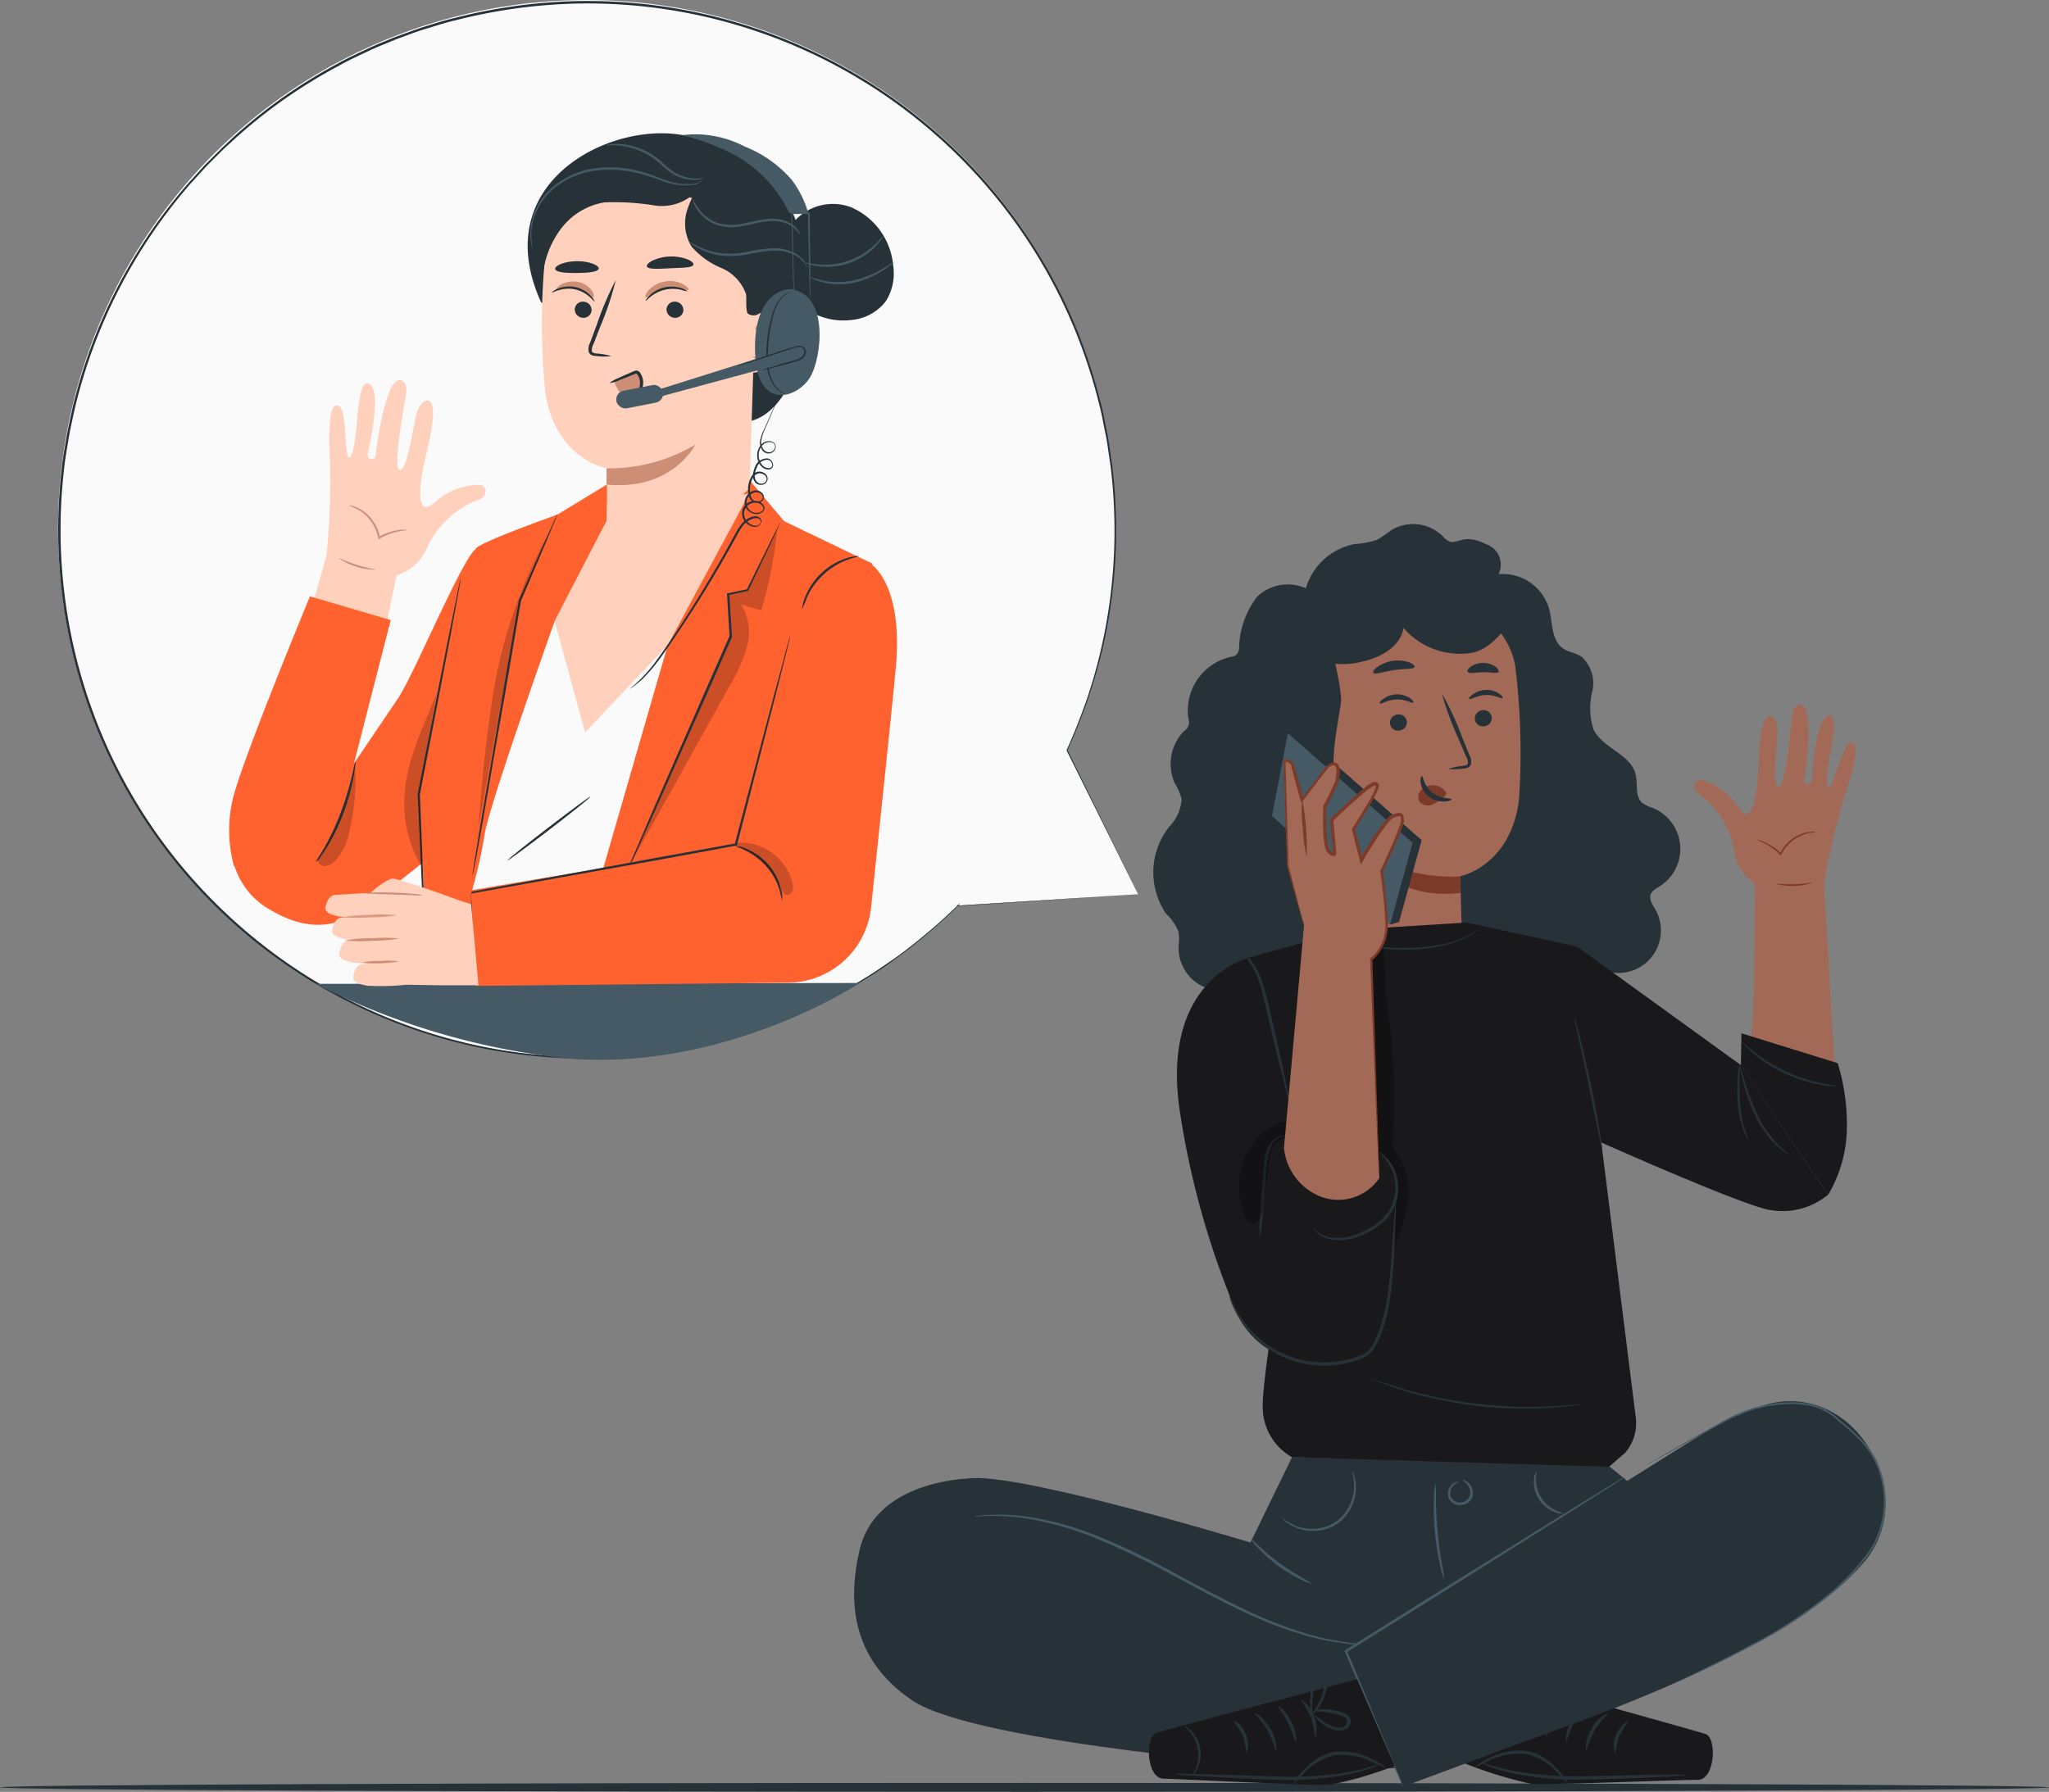 <svg xmlns="http://www.w3.org/2000/svg" width="114.98" height="100.574" viewBox="0 0 114.98 100.574"><rect x="0" y="0" width="114.98" height="100.574" fill="#808080" stroke="none"/><defs><style>.a{fill:#263238;}.b{fill:#a36957;}.c{fill:#7c3b29;}.d{fill:#19191c;}.e{fill:#455a64;}.f{opacity:0.3;}.g{fill:#fafafa;}.h{fill:#ff612f;}.i{opacity:0.2;}.j{fill:#ffd1bd;}.k{fill:#cc8f75;}.l{opacity:0.78;}</style></defs><g transform="translate(-22.49 -68.929)"><g transform="translate(22.49 169.003)"><path class="a" d="M137.47,461.73c0,.144-25.748.25-57.487.25s-57.493-.106-57.493-.25,25.748-.25,57.493-.25S137.47,461.6,137.47,461.73Z" transform="translate(-22.49 -461.48)"></path></g><g transform="translate(70.421 98.343)"><path class="b" d="M402.93,228.605c-.2-.864.818-3.852.161-3.918-.839-.084-.982,3.314-1.02,3.615s-.469.255-.428,0c.061-.393.62-4.234-.227-4.242-.469,0-.489.849-.489.849s-.316,3.786-.716,3.768-.115-2.172-.074-2.973-.344-1.211-.63-.88c-.416.487-.413,2.44-.467,3.207s-.255,2.978-1.05,1.874a3.571,3.571,0,0,0-2.185-1.626c-.375.038-.444.579-.082.79a5,5,0,0,1,.992.946,4.912,4.912,0,0,1,.574.941,4.229,4.229,0,0,1,.416,1.338,2.631,2.631,0,0,0,1.168,1.818l-.046,6.065-.181,2.988,4.724,1.639-.622-10.707a40.142,40.142,0,0,1,1.468-5.863c.528-1.925.28-2.006.046-2.017C403.741,226.2,403.124,229.449,402.93,228.605Z" transform="translate(-348.327 -213.926)"></path><path class="c" d="M412.542,252.046a4.48,4.48,0,0,0-.579.1,2.266,2.266,0,0,0-1.155.788,2.241,2.241,0,0,0-.229.375l-.031.061-.046-.046a3.374,3.374,0,0,0-.895-.655c-.255-.125-.41-.173-.408-.189a1.376,1.376,0,0,1,.433.133,3.021,3.021,0,0,1,.938.64l-.076.015a2.174,2.174,0,0,1,.237-.393,2.236,2.236,0,0,1,.607-.546,2.067,2.067,0,0,1,.609-.255,1.862,1.862,0,0,1,.436-.051.625.625,0,0,1,.158.025Z" transform="translate(-358.545 -234.758)"></path><path class="c" d="M415.439,263.256a3.521,3.521,0,0,1-2.039.066c0-.031.461.041,1.02.023S415.432,263.227,415.439,263.256Z" transform="translate(-361.675 -243.125)"></path><path class="a" d="M309.41,188.614a3.549,3.549,0,0,1,2.906-3.189,4.59,4.59,0,0,0,1.2-.224,6.813,6.813,0,0,0,.828-.556,2.371,2.371,0,0,1,2.932.4c.678.75.851-.372,2.376.393a1.2,1.2,0,0,1,.7,1.683,2.718,2.718,0,0,1,2.845,1.958c.2.765.11,1.734.765,2.2.314.227.729.255,1.053.479a2.019,2.019,0,0,1,.6,1.953,3.927,3.927,0,0,0,.066,2.121c.51,1.063,2.093,1.384,2.368,2.529.13.54-.054,1.211.357,1.588a1.914,1.914,0,0,0,.6.293,2.483,2.483,0,0,1,.408,4.39c-.212.135-.467.255-.535.51s.12.533.255.765a2.386,2.386,0,0,1-3.164,3.327,3.74,3.74,0,0,1-2.062,1.894,2.269,2.269,0,0,1-1.3.127,2.621,2.621,0,0,1-.933-.487c-1.344-1.02-3.24-2.572-3.477-4.237" transform="translate(-284.195 -184.308)"></path><path class="b" d="M309.119,203.175l-.059-1.193,7.123-1.586c2.205-.3,4.663,1.838,4.872,4.051a39.563,39.563,0,0,1,.184,7.322c-.474,3.717-3.294,4.275-3.294,4.275l.1,3.671-8.176.357Z" transform="translate(-283.934 -196.273)"></path><path class="a" d="M348.073,225.7a.474.474,0,0,1-.444.492.456.456,0,0,1-.51-.413.477.477,0,0,1,.444-.492.454.454,0,0,1,.51.413Z" transform="translate(-312.291 -214.839)"></path><path class="a" d="M347.738,221.287c-.059.064-.426-.191-.936-.173s-.877.283-.933.224.028-.14.186-.255a1.31,1.31,0,0,1,.747-.255,1.249,1.249,0,0,1,.744.214C347.707,221.149,347.766,221.259,347.738,221.287Z" transform="translate(-311.347 -211.517)"></path><path class="a" d="M329.39,226.633a.477.477,0,0,1-.441.495.454.454,0,0,1-.51-.413.477.477,0,0,1,.441-.495.456.456,0,0,1,.51.413Z" transform="translate(-298.373 -215.533)"></path><path class="a" d="M328.068,222.27c-.056.064-.426-.191-.936-.176s-.877.286-.933.224.028-.14.189-.255a1.313,1.313,0,0,1,.744-.255,1.257,1.257,0,0,1,.747.217C328.04,222.129,328.1,222.239,328.068,222.27Z" transform="translate(-296.691 -212.248)"></path><path class="a" d="M340.22,225.834a3.294,3.294,0,0,1,.826-.176c.13-.018.255-.048.27-.138a.668.668,0,0,0-.1-.382c-.133-.311-.273-.637-.418-.981a17.3,17.3,0,0,1-.946-2.567,17.544,17.544,0,0,1,1.152,2.486c.138.344.273.673.4.987a.739.739,0,0,1,.084.51.319.319,0,0,1-.209.2.844.844,0,0,1-.219.038A3.451,3.451,0,0,1,340.22,225.834Z" transform="translate(-306.875 -212.085)"></path><path class="c" d="M328.952,258.473a9.787,9.787,0,0,1-5.122-1.173s1.331,2.549,5.147,2.093Z" transform="translate(-294.939 -238.692)"></path><path class="c" d="M336.189,242.137a.918.918,0,0,0-.836-.316.839.839,0,0,0-.569.329.53.53,0,0,0-.023.609.622.622,0,0,0,.676.148,1.94,1.94,0,0,0,.64-.408.581.581,0,0,0,.14-.156.173.173,0,0,0,0-.191" transform="translate(-303.02 -227.152)"></path><path class="a" d="M335.241,239.8c.082,0,.1.548.586.925s1.073.3,1.081.377c0,.036-.127.112-.377.127a1.389,1.389,0,0,1-.9-.283,1.2,1.2,0,0,1-.459-.778C335.144,239.938,335.2,239.8,335.241,239.8Z" transform="translate(-303.385 -225.653)"></path><path class="a" d="M327.065,214.713c-.046.143-.556.092-1.152.184s-1.076.268-1.16.145c-.038-.059.043-.191.235-.331a2.024,2.024,0,0,1,1.762-.255C326.971,214.542,327.086,214.646,327.065,214.713Z" transform="translate(-295.62 -206.697)"></path><path class="a" d="M347.244,215.391c-.087.12-.441,0-.864.018s-.778.1-.864-.018c-.038-.056.015-.176.168-.291a1.249,1.249,0,0,1,1.392,0C347.228,215.216,347.282,215.333,347.244,215.391Z" transform="translate(-311.087 -207.093)"></path><path class="a" d="M320.447,197.6c-.51,1.333-1.693,3.35-3.1,3.589a4.186,4.186,0,0,1-3.824-1.4c-.163,1.063-1.305,1.677-2.356,1.9a4.25,4.25,0,0,1-2.254-.043,2.238,2.238,0,0,1-1.5-1.578c-.15-.744.826-2.641,1.568-2.8" transform="translate(-282.697 -193.958)"></path><path class="a" d="M287.127,217.477a2.914,2.914,0,0,1-1.943,2.733,2.065,2.065,0,0,1-3.929,1.086,2.49,2.49,0,0,0-.347-.676c-.393-.431-1.091-.291-1.657-.431a2.393,2.393,0,0,1-1.5-2.5,2.65,2.65,0,0,0-.015-.619,2.762,2.762,0,0,0-.711-1.04,4.13,4.13,0,0,1,.181-4.869,2.411,2.411,0,0,0,.7-1.55,3.125,3.125,0,0,0-.382-.892,2.646,2.646,0,0,1,.51-2.924.576.576,0,0,0,.255-.693,3.087,3.087,0,0,1,2.366-3.475.729.729,0,0,0,.268-.082c.229-.14.214-.467.224-.734a4.923,4.923,0,0,1,.984-2.549,2.483,2.483,0,0,1,3.465,0s1.382,4.979,1.252,5.935-.653,3.35-.3,4.4.956,3.2.594,4.186S287.127,217.477,287.127,217.477Z" transform="translate(-259.531 -194.168)"></path><path class="d" d="M346.626,438.4s10.794,2.988,11.217,3.141c.65.227.54,2.611-.472,2.572-.477-.018-8.29.291-9.277.229a23.783,23.783,0,0,1-3.964-1.234Z" transform="translate(-310.064 -373.624)"></path><path class="a" d="M371.5,448.25a9.335,9.335,0,0,1,.477-1.157c.349-.594.8-.951.765-.994a1.825,1.825,0,0,0-.92.9A1.989,1.989,0,0,0,371.5,448.25Z" transform="translate(-330.441 -379.356)"></path><path class="a" d="M367.105,446.522c.054,0,.163-.51.451-1.063s.627-.959.586-1a1.944,1.944,0,0,0-.747.915A2.24,2.24,0,0,0,367.105,446.522Z" transform="translate(-327.173 -378.138)"></path><path class="a" d="M362.786,445.115a7.515,7.515,0,0,1,.255-1.14c.242-.6.627-.969.589-1.02s-.51.293-.765.943A1.669,1.669,0,0,0,362.786,445.115Z" transform="translate(-323.909 -377.014)"></path><path class="a" d="M361.255,438.674a1.93,1.93,0,0,0,.115-.8,3.772,3.772,0,0,0-.11-.88,3.336,3.336,0,0,0-.161-.51.589.589,0,0,0-.173-.255.286.286,0,0,0-.37.018.49.49,0,0,0-.145.306,2.187,2.187,0,0,0-.013.286,2.351,2.351,0,0,0,.066.528,3.256,3.256,0,0,0,.331.826,2.165,2.165,0,0,0,.487.648c.023-.015-.158-.268-.372-.709a3.479,3.479,0,0,1-.283-.8,2.391,2.391,0,0,1-.054-.495c0-.166,0-.372.1-.451a.1.1,0,0,1,.143-.013.439.439,0,0,1,.12.189,4.229,4.229,0,0,1,.163.477,4.463,4.463,0,0,1,.143.841C361.273,438.358,361.225,438.674,361.255,438.674Z" transform="translate(-322.185 -371.96)"></path><path class="a" d="M357.376,445.2a1.53,1.53,0,0,0-.7-.112,3.135,3.135,0,0,0-.765.094,1.669,1.669,0,0,0-.441.163.454.454,0,0,0-.255.492.546.546,0,0,0,.39.388,1,1,0,0,0,.484,0,1.9,1.9,0,0,0,.7-.344,1.865,1.865,0,0,0,.51-.495,5.068,5.068,0,0,0-.574.39,1.906,1.906,0,0,1-.663.285.848.848,0,0,1-.4,0,.367.367,0,0,1-.255-.255.28.28,0,0,1,.161-.3,1.655,1.655,0,0,1,.393-.153,3.734,3.734,0,0,1,.727-.127C357.108,445.188,357.37,445.231,357.376,445.2Z" transform="translate(-318.32 -378.604)"></path><path class="a" d="M377.826,449.667a5.618,5.618,0,0,1,.212-.974,8.184,8.184,0,0,1,.528-.846c-.036-.043-.469.214-.7.778A1.262,1.262,0,0,0,377.826,449.667Z" transform="translate(-335.108 -380.658)"></path><path class="a" d="M348.52,456.986a2.039,2.039,0,0,0,.418.2,9.179,9.179,0,0,0,1.2.372,17.221,17.221,0,0,0,4.112.382c1.616-.018,3.074-.092,4.132-.135l1.249-.066a2.34,2.34,0,0,0,.459-.048,2.211,2.211,0,0,0-.461-.023h-1.252l-4.127.087a19.289,19.289,0,0,1-4.079-.336C349.134,457.208,348.533,456.943,348.52,456.986Z" transform="translate(-313.335 -387.468)"></path><path class="a" d="M347.27,455.269c.015.023.311-.148.808-.367a3.758,3.758,0,0,1,2.039-.339,3.236,3.236,0,0,1,1.767,1.05,6.114,6.114,0,0,0,.622.635,3.416,3.416,0,0,0-.528-.721,4.3,4.3,0,0,0-.716-.67,2.565,2.565,0,0,0-1.117-.472,3.569,3.569,0,0,0-2.124.4,2.863,2.863,0,0,0-.752.482Z" transform="translate(-312.403 -385.514)"></path><path class="a" d="M235.072,389.77l-2.33,4.788s-12.459-3.788-15.6-3.615-5.711,1.435-6.322,3.985-.693,6.067,2.97,8.51,21.863,3.791,21.863,3.791h7.2L254.63,391.7l-1.9-1.53Z" transform="translate(-210.502 -337.391)"></path><path class="e" d="M258.577,409.707a1.046,1.046,0,0,1-.237,0,3.54,3.54,0,0,1-.676-.054,14.185,14.185,0,0,1-2.442-.51,23.507,23.507,0,0,1-3.442-1.349c-1.259-.594-2.6-1.326-4.015-2.083a41.249,41.249,0,0,0-4.079-1.95,18.117,18.117,0,0,0-3.518-1.053,12.19,12.19,0,0,0-2.465-.214c-.293,0-.51.023-.676.026a1.3,1.3,0,0,1-.237,0,1.272,1.272,0,0,1,.235-.033c.156-.013.38-.054.676-.056a11.587,11.587,0,0,1,2.488.166,17.624,17.624,0,0,1,3.551,1.02,39.565,39.565,0,0,1,4.079,1.948c1.412.765,2.751,1.491,4,2.09a24.551,24.551,0,0,0,3.414,1.372,15.1,15.1,0,0,0,2.417.548c.291.051.51.061.67.084a1.553,1.553,0,0,1,.255.048Z" transform="translate(-230.088 -346.817)"></path><path class="a" d="M327.521,396.767c2.315-.91,15.041-4.958,19.546-10.164a4.976,4.976,0,0,0,1.231-4.321c-.627-3.472-3.824-5.787-7.138-4.477-.472.189-1.553.609-2.006.852-1.234.663-21.254,13.361-21.254,13.361s3.487,6.8,3.4,7.062Z" transform="translate(-290.521 -328.199)"></path><path class="e" d="M334.163,394.059a.271.271,0,0,1-.054.043l-.168.115-.653.426-2.419,1.53-8,5.032-4.349,2.71.028-.089c.928,2.228,1.716,4.13,2.294,5.486.27.665.487,1.2.64,1.576.069.173.122.314.166.421a.7.7,0,0,1,.048.148.843.843,0,0,1-.071-.138c-.046-.1-.107-.242-.186-.413l-.678-1.558c-.576-1.354-1.384-3.245-2.333-5.466l-.023-.056.051-.033,4.334-2.72,8.025-4.989,2.445-1.5.668-.4.176-.1A.261.261,0,0,1,334.163,394.059Z" transform="translate(-290.893 -340.586)"></path><path class="e" d="M301.231,410.238a2.073,2.073,0,0,1-.591-.222,8.266,8.266,0,0,1-1.308-.783,8.353,8.353,0,0,1-1.142-1.02,2.081,2.081,0,0,1-.39-.5c.036-.033.673.688,1.624,1.379S301.252,410.195,301.231,410.238Z" transform="translate(-275.545 -350.762)"></path><path class="e" d="M338.183,395.48a4.549,4.549,0,0,1,.031.8c0,.492.028,1.168.094,1.912s.171,1.415.255,1.9a4.649,4.649,0,0,1,.112.79,3.451,3.451,0,0,1-.222-.765,14.847,14.847,0,0,1-.347-3.824A3.6,3.6,0,0,1,338.183,395.48Z" transform="translate(-305.567 -341.645)"></path><path class="e" d="M341.964,394.82a.292.292,0,0,1,.158.02.716.716,0,0,1,.329.278.765.765,0,0,1,.1.642.693.693,0,0,1-.655.454.67.67,0,0,1-.681-.4.711.711,0,0,1,.087-.642.635.635,0,0,1,.349-.255.234.234,0,0,1,.158,0,.765.765,0,0,0-.413.319.614.614,0,0,0-.048.53.543.543,0,0,0,.54.3.558.558,0,0,0,.51-.347.66.66,0,0,0-.054-.535A.933.933,0,0,0,341.964,394.82Z" transform="translate(-307.859 -341.151)"></path><path class="e" d="M308.671,392.85a.693.693,0,0,1,.11.237,2.1,2.1,0,0,1,.1.7,2.5,2.5,0,0,1-.232,1.02,2.31,2.31,0,0,1-2.068,1.392,2.5,2.5,0,0,1-1.045-.173,2.222,2.222,0,0,1-.612-.362.74.74,0,0,1-.178-.191,3.949,3.949,0,0,0,.829.472,2.549,2.549,0,0,0,1,.135,2.238,2.238,0,0,0,1.945-1.31,2.519,2.519,0,0,0,.255-.974,3.733,3.733,0,0,0-.107-.948Z" transform="translate(-280.723 -339.686)"></path><path class="e" d="M361.821,395.273a.818.818,0,0,1-.472-.066,1.785,1.785,0,0,1-1.2-1.828.826.826,0,0,1,.13-.459c.026,0-.023.181-.018.461a1.879,1.879,0,0,0,1.124,1.723C361.64,395.235,361.823,395.248,361.821,395.273Z" transform="translate(-321.998 -339.738)"></path><path class="e" d="M386.57,393.425a.684.684,0,0,1,.076-.041l.227-.112.882-.426c.765-.372,1.874-.908,3.21-1.629a24.58,24.58,0,0,0,4.431-2.95,13.07,13.07,0,0,0,2.119-2.307,5.116,5.116,0,0,0,.765-3.2,5.046,5.046,0,0,0-.421-1.639,4.444,4.444,0,0,0-.41-.719,5.955,5.955,0,0,0-.525-.632,13.8,13.8,0,0,0-1.191-1.073,3.57,3.57,0,0,0-1.3-.765,4.811,4.811,0,0,0-1.44-.161,7.432,7.432,0,0,0-1.369.15,8.413,8.413,0,0,0-2.307.872l-3.148,1.746-.859.472-.224.12-.076.038a.446.446,0,0,1,.071-.046l.219-.13.849-.49c.739-.421,1.8-1.035,3.136-1.785a8.428,8.428,0,0,1,2.322-.892,7.591,7.591,0,0,1,1.384-.158,4.946,4.946,0,0,1,1.468.161,3.648,3.648,0,0,1,1.336.79A14.314,14.314,0,0,1,397,379.7a6.534,6.534,0,0,1,.535.64,4.589,4.589,0,0,1,.421.739,5.272,5.272,0,0,1-.357,4.938,13.112,13.112,0,0,1-2.139,2.322A24.22,24.22,0,0,1,391,391.281c-1.343.714-2.458,1.241-3.227,1.6l-.89.408-.234.1Z" transform="translate(-340.522 -328.371)"></path><path class="d" d="M287.067,438.66s-10.83,2.855-11.266,3c-.653.222-.574,2.605.439,2.58.479,0,8.288.4,9.274.344a20.6,20.6,0,0,0,3.658-1.066Z" transform="translate(-258.842 -373.817)"></path><path class="a" d="M299.835,448.256a9.349,9.349,0,0,0-.461-1.165c-.342-.6-.785-.961-.75-1s.551.255.908.915A1.98,1.98,0,0,1,299.835,448.256Z" transform="translate(-276.157 -379.35)"></path><path class="a" d="M304.853,446.586c-.054,0-.156-.51-.436-1.071s-.614-.966-.576-1a1.984,1.984,0,0,1,.739.923A2.076,2.076,0,0,1,304.853,446.586Z" transform="translate(-280.044 -378.176)"></path><path class="a" d="M309.615,445.262a6.631,6.631,0,0,0-.237-1.142,10.631,10.631,0,0,0-.576-1.02,1.548,1.548,0,0,1,.744.953A1.77,1.77,0,0,1,309.615,445.262Z" transform="translate(-283.74 -377.123)"></path><path class="a" d="M310.964,438.829a1.914,1.914,0,0,1-.1-.806,3.7,3.7,0,0,1,.12-.88,3.786,3.786,0,0,1,.166-.5.589.589,0,0,1,.176-.255.288.288,0,0,1,.372.023.464.464,0,0,1,.138.306,2.187,2.187,0,0,1,.013.286,2.462,2.462,0,0,1-.074.528,3.26,3.26,0,0,1-.342.821,2.2,2.2,0,0,1-.495.645c-.023-.018.161-.268.38-.706a3.443,3.443,0,0,0,.293-.8,2.363,2.363,0,0,0,.059-.492c0-.166,0-.375-.094-.454a.1.1,0,0,0-.143-.015.492.492,0,0,0-.12.189,3.785,3.785,0,0,0-.168.474,4.135,4.135,0,0,0-.153.841C310.949,438.518,311,438.824,310.964,438.829Z" transform="translate(-285.27 -372.085)"></path><path class="a" d="M311.35,445.367a1.494,1.494,0,0,1,.7-.1,3.037,3.037,0,0,1,.765.1,1.68,1.68,0,0,1,.441.166.461.461,0,0,1,.237.51.533.533,0,0,1-.393.38.969.969,0,0,1-.484,0,1.869,1.869,0,0,1-.7-.352,1.942,1.942,0,0,1-.495-.51,4.547,4.547,0,0,1,.568.4,1.974,1.974,0,0,0,.66.3.848.848,0,0,0,.4,0,.36.36,0,0,0,.255-.255.278.278,0,0,0-.156-.3,1.812,1.812,0,0,0-.39-.158,3.639,3.639,0,0,0-.727-.135C311.62,445.354,311.355,445.395,311.35,445.367Z" transform="translate(-285.641 -378.732)"></path><path class="a" d="M294.782,449.644a6.676,6.676,0,0,0-.2-.976,8.683,8.683,0,0,0-.51-.851c.041-.043.467.219.686.785A1.316,1.316,0,0,1,294.782,449.644Z" transform="translate(-272.764 -380.636)"></path><path class="a" d="M292.519,457.282a2.149,2.149,0,0,1-.421.191,8.784,8.784,0,0,1-1.206.357,17.2,17.2,0,0,1-4.125.342c-1.619-.038-3.074-.13-4.13-.186l-1.252-.082a2.271,2.271,0,0,1-.456-.054,2.189,2.189,0,0,1,.461-.015l1.252.023,4.127.133a19.285,19.285,0,0,0,4.1-.273C291.91,457.506,292.507,457.248,292.519,457.282Z" transform="translate(-262.976 -387.689)"></path><path class="a" d="M312.259,455.5c-.015.025-.308-.15-.806-.375a3.716,3.716,0,0,0-2.039-.365,3.293,3.293,0,0,0-1.785,1.02,6.22,6.22,0,0,1-.63.627,3.5,3.5,0,0,1,.538-.716,4.37,4.37,0,0,1,.724-.66,2.586,2.586,0,0,1,1.122-.459A3.569,3.569,0,0,1,311.5,455,2.9,2.9,0,0,1,312.259,455.5Z" transform="translate(-282.399 -385.655)"></path><path class="a" d="M283.786,451.764c-.018-.013.076-.155.163-.405a1.976,1.976,0,0,0-.334-1.94c-.166-.206-.3-.308-.288-.326s.171.059.367.255a1.841,1.841,0,0,1,.352,2.039C283.927,451.652,283.8,451.775,283.786,451.764Z" transform="translate(-264.761 -381.588)"></path><path class="d" d="M302.988,272.463l-5.568,1.56,1.81,17.323s-1.04,6.185-1.04,7.809a3.233,3.233,0,0,0,1.642,2.906l17.789.535.908-.785a2.565,2.565,0,0,0,.594-1.986l-3.314-26.431-6.192-1.344Z" transform="translate(-275.262 -249.682)"></path><path class="a" d="M298.076,309.453a.765.765,0,0,1-.033-.133l-.074-.38c-.064-.342-.15-.816-.255-1.4-.209-1.193-.492-2.82-.808-4.617s-.576-3.431-.778-4.625c-.092-.584-.168-1.061-.224-1.4-.023-.158-.041-.286-.056-.382a.535.535,0,0,1,0-.135,1.269,1.269,0,0,1,.033.133c.018.1.043.222.074.377.061.342.15.818.255,1.4.209,1.191.495,2.82.808,4.619l.78,4.622c.092.584.168,1.061.222,1.4.023.158.043.283.056.382A.486.486,0,0,1,298.076,309.453Z" transform="translate(-274.087 -267.809)"></path><path class="a" d="M325.062,273.29a2.126,2.126,0,0,1-.255.2c-.087.061-.2.125-.324.2a2.924,2.924,0,0,1-.456.227,6.182,6.182,0,0,1-1.275.4,9.452,9.452,0,0,1-1.606.171,15.585,15.585,0,0,1-1.616-.048,9.381,9.381,0,0,1-1.31-.173,3.776,3.776,0,0,1-.846-.28c-.094-.048-.166-.087-.214-.117l-.069-.048a3.034,3.034,0,0,1,.3.127,4.553,4.553,0,0,0,.846.255,9.887,9.887,0,0,0,1.3.148c.492.033,1.038.056,1.606.043a10.126,10.126,0,0,0,1.6-.158,6.428,6.428,0,0,0,1.254-.367A7.138,7.138,0,0,0,325.062,273.29Z" transform="translate(-289.917 -250.606)"></path><path class="a" d="M336.133,373.885a.4.4,0,0,1-.12.025l-.349.051c-.153.02-.339.046-.556.064s-.467.048-.739.061c-.548.041-1.2.056-1.93.046a23.4,23.4,0,0,1-2.358-.161c-.829-.1-1.621-.255-2.33-.4a15.468,15.468,0,0,1-1.866-.51c-.255-.076-.51-.163-.7-.235s-.382-.135-.51-.194l-.329-.13a.443.443,0,0,1-.112-.054.645.645,0,0,1,.12.033l.334.115c.145.051.321.112.53.176s.441.145.706.219c.523.158,1.155.321,1.864.477s1.491.288,2.322.388,1.624.148,2.348.171,1.377,0,1.922-.023c.275,0,.51-.033.739-.048s.4-.031.556-.046l.352-.031Z" transform="translate(-295.237 -324.486)"></path><path class="a" d="M374.887,301.36a1.154,1.154,0,0,1-.087-.242c-.046-.156-.112-.385-.189-.668-.156-.563-.352-1.351-.548-2.223s-.347-1.67-.449-2.246c-.048-.291-.087-.523-.11-.686a.132.132,0,1,1,.041,0c.036.181.084.408.143.678.117.574.283,1.366.477,2.238s.38,1.66.51,2.228c.061.27.115.5.158.676A1.436,1.436,0,0,1,374.887,301.36Z" transform="translate(-331.931 -266.811)"></path><g class="f" transform="translate(28.41 23.567)"><path d="M323.2,276.75a20.272,20.272,0,0,1,.125,2.6,36.917,36.917,0,0,1,.446,8.395,1.145,1.145,0,0,0,.028.456,1.43,1.43,0,0,0,.227.352,3.676,3.676,0,0,1,.594,2.667,10.78,10.78,0,0,1-.806,2.679c-.018-.747.02-1.866.079-2.611,0-.15.089-.054.092-.2a3.032,3.032,0,0,0-.765-2.368,1.97,1.97,0,0,1-.357-.4,1.34,1.34,0,0,1-.12-.479q-.581-4.7-.793-9.433a.75.75,0,0,1,.1-.51,1.38,1.38,0,0,1,.347-.24c.255-.158.393-.438.653-.563" transform="translate(-321.944 -276.75)"></path></g><path class="d" d="M285.6,279.79s-5.083,1.2-3.852,8.816a47.107,47.107,0,0,0,3.034,10.819,4.7,4.7,0,0,0,4.844,3.034,7.02,7.02,0,0,0,2.455-.347c.938-.566,1.346-2.473,1.53-4.528.12-1.4.071-2.86.255-4.056.3-1.953-.591-2.873-1.739-3.1l-4.51-.895-.255,2.376Z" transform="translate(-263.442 -255.448)"></path><path class="a" d="M311.46,326.827c.013,0,.087.092.255.222a1.785,1.785,0,0,0,.839.334,2.787,2.787,0,0,0,1.331-.189,4.3,4.3,0,0,0,1.438-.829,2.534,2.534,0,0,0,.744-1.438,2.46,2.46,0,0,0-.158-1.326,3.5,3.5,0,0,0-.716-1.032.884.884,0,0,1,.28.206,2.417,2.417,0,0,1,.551.765,2.519,2.519,0,0,1,.206,1.4,2.649,2.649,0,0,1-.785,1.542,4.26,4.26,0,0,1-1.5.854,2.8,2.8,0,0,1-1.4.158,1.708,1.708,0,0,1-.864-.405A.686.686,0,0,1,311.46,326.827Z" transform="translate(-285.722 -287.322)"></path><path class="a" d="M293.14,338.775c.018,0,.1.24.306.653a5.813,5.813,0,0,0,1.157,1.555,5.492,5.492,0,0,0,2.488,1.377,5.583,5.583,0,0,0,3.442-.242c.576-.232.785-.872,1-1.407a9.077,9.077,0,0,0,.428-1.647,28.876,28.876,0,0,0,.288-2.886c.059-.808.107-1.471.143-1.96.02-.214.036-.39.048-.533a.8.8,0,0,1,.028-.184.583.583,0,0,1,0,.186c0,.143,0,.319,0,.535-.023.489-.051,1.152-.089,1.963a25.857,25.857,0,0,1-.255,2.911,9.1,9.1,0,0,1-.426,1.683,6.175,6.175,0,0,1-.38.844,1.509,1.509,0,0,1-.714.665,5.662,5.662,0,0,1-3.569.237,5.593,5.593,0,0,1-3.668-3.059,4.178,4.178,0,0,1-.2-.51.783.783,0,0,1-.036-.181Z" transform="translate(-272.073 -295.466)"></path><path class="a" d="M299.721,324.624a4.431,4.431,0,0,1,0-.915c.031-.563.084-1.341.153-2.2.038-.431.066-.836.112-1.211a1.879,1.879,0,0,1,.347-.956,1.02,1.02,0,0,1,.576-.377.372.372,0,0,1,.255,0c0,.018-.092,0-.235.061a1.02,1.02,0,0,0-.495.385,4.84,4.84,0,0,0-.38,2.106c-.087.851-.143,1.634-.2,2.195A4.967,4.967,0,0,1,299.721,324.624Z" transform="translate(-276.958 -284.619)"></path><path class="a" d="M299.309,287.352c-.046-.24-.117-.589-.209-1.02-.184-.859-.449-2.039-.752-3.35a18.848,18.848,0,0,0-.484-1.833,4.208,4.208,0,0,0-.744-1.369l-.1.079a4.3,4.3,0,0,1,.688,1.344c.181.543.308,1.168.464,1.82.3,1.305.589,2.486.806,3.337.107.426.2.765.255,1.007a1.5,1.5,0,0,0,.122.362A1.715,1.715,0,0,0,299.309,287.352Z" transform="translate(-274.964 -255.441)"></path><g class="f" transform="translate(21.592 33.506)"><path d="M298,315.783a1.976,1.976,0,0,0-1.142.388,3.8,3.8,0,0,0-1.514,2.141,4.454,4.454,0,0,0,.117,2.636c.094.255.273.561.551.548.329-.013.459-.421.51-.744l.377-2.695a2.531,2.531,0,0,1,.237-.887.852.852,0,0,1,.742-.469l.084-.961" transform="translate(-295.199 -315.74)"></path></g><path class="d" d="M410.582,305.5a7.528,7.528,0,0,0,1.05-3.528,11.784,11.784,0,0,0-.51-3.865l-5.4-1.675-.033,1.8Z" transform="translate(-355.93 -267.846)"></path><path class="d" d="M378.8,283.984l-9.213-6.664v.461l.994,10.373s7.617,3.411,9.634,3.913a4.018,4.018,0,0,0,3.467-.811Z" transform="translate(-329.033 -253.608)"></path><path class="a" d="M408.147,308.4a.8.8,0,0,1-.209-.112,3.655,3.655,0,0,1-.51-.4,5.685,5.685,0,0,1-1.229-1.718,11.11,11.11,0,0,1-.7-1.991c-.069-.255-.117-.474-.15-.622a.909.909,0,0,1-.036-.232,5.765,5.765,0,0,1,.278.829,14.039,14.039,0,0,0,.732,1.96,6.237,6.237,0,0,0,1.175,1.708C407.875,308.2,408.16,308.38,408.147,308.4Z" transform="translate(-355.647 -272.987)"></path><path class="a" d="M411.284,300.805a.766.766,0,0,1-.24,0,5.977,5.977,0,0,1-.645-.069,7.921,7.921,0,0,1-3.85-1.785,5.373,5.373,0,0,1-.472-.449c-.1-.112-.158-.178-.15-.184s.255.222.681.561a9.227,9.227,0,0,0,1.8,1.109,9.117,9.117,0,0,0,2.006.658C410.948,300.754,411.284,300.788,411.284,300.805Z" transform="translate(-356.107 -269.254)"></path><path class="a" d="M405.524,307.422a1.882,1.882,0,0,1-.288-.571,5.609,5.609,0,0,1-.306-1.512,11.1,11.1,0,0,1,.013-1.53,2.736,2.736,0,0,1,.079-.63,3.266,3.266,0,0,1,.015.635c0,.393-.015.933.026,1.53a6.789,6.789,0,0,0,.255,1.491A4.685,4.685,0,0,1,405.524,307.422Z" transform="translate(-355.349 -272.876)"></path><path class="a" d="M369.05,293a1.414,1.414,0,0,1,.094.28c.054.184.125.451.212.783.168.663.385,1.583.6,2.6s.385,1.953.495,2.628c.056.337.1.609.12.8a1.164,1.164,0,0,1,.025.3,1.4,1.4,0,0,1-.076-.288l-.161-.793c-.143-.7-.329-1.609-.533-2.616s-.41-1.912-.561-2.608c-.066-.314-.125-.579-.171-.793a1.256,1.256,0,0,1-.043-.293Z" transform="translate(-328.631 -265.291)"></path><path class="b" d="M305.11,285.172l1.127-12.492,3.742,1.476.482,12.706a2.788,2.788,0,0,1-3.22,1.068A3.281,3.281,0,0,1,305.11,285.172Z" transform="translate(-280.991 -250.151)"></path><path class="a" d="M305.345,229.78l7,6.152-1.267,4.594-.507.15-6.116-6.259.388-4.487Z" transform="translate(-280.5 -218.188)"></path><path class="e" d="M303.355,230.37l7,6.152-1.267,4.594-6.623-6.108Z" transform="translate(-279.017 -218.627)"></path><path class="b" d="M310.13,247.468a2.712,2.712,0,0,0,.7-1.718c-.015-.941-.275-3.207-.275-3.207a20.284,20.284,0,0,0,1.185-2.9c-.031-.349-.087-.334-.51-.2s-1.785,2.468-1.785,2.468L309,240.187s1.127-1.815,1.216-2.07.237-.461-.043-.484a16.562,16.562,0,0,0-2.4,2.027l.171,1.894s-.043.15-.347-.115-.227-2.526-.227-2.526a9.8,9.8,0,0,0,.7-1.53c-.018-.191.13-.4,0-.734s-.558.051-.558.051l-1.425,1.833-.51-1.82s.02-.39-.484-.393l.2,5.907,1.275,4.545Z" transform="translate(-280.984 -223.06)"></path><path class="c" d="M310.379,259.579a1.789,1.789,0,0,0-.02-.222c-.02-.145-.02-.375-.036-.653-.025-.579-.061-1.415-.11-2.478-.084-2.154-.206-5.224-.354-8.938v-.028l.031-.028a2.424,2.424,0,0,0,.678-.956,2.77,2.77,0,0,0,.14-1.229c-.043-.864-.15-1.764-.273-2.684v-.048c.229-.484.459-.987.681-1.5.11-.255.222-.51.321-.78.051-.133.1-.268.138-.4l.025-.1v-.082a.509.509,0,0,0-.036-.178c.015-.041-.178,0-.3.043a.4.4,0,0,0-.166.084,1.323,1.323,0,0,0-.148.145,6.982,6.982,0,0,0-.535.7c-.336.489-.653,1-.961,1.53l-.112.189-.054-.212c-.14-.546-.291-1.134-.441-1.728v-.036l.02-.033.571-.936c.217-.367.456-.744.632-1.106.036-.1.087-.206.11-.293.015-.046,0-.066,0-.061a.133.133,0,0,0-.084-.018.9.9,0,0,0-.1.051c-.041.023-.084.059-.125.084-.084.061-.168.125-.255.191-.648.533-1.254,1.106-1.846,1.672l.025-.071q.089.959.171,1.894v.031a.161.161,0,0,1-.168.107.3.3,0,0,1-.122-.041.8.8,0,0,1-.173-.12.67.67,0,0,1-.181-.385,5.176,5.176,0,0,1-.087-.765,14.159,14.159,0,0,1,0-1.471v-.038a12.886,12.886,0,0,0,.678-1.407.41.41,0,0,0,.015-.071v-.1a1.121,1.121,0,0,1,.036-.2.66.66,0,0,0-.013-.339c-.038-.125-.076-.176-.171-.158a.673.673,0,0,0-.286.161h0l-1.41,1.836-.089.12-.041-.145q-.255-.946-.495-1.823v-.02a.306.306,0,0,0-.127-.255.523.523,0,0,0-.288-.074l.069-.069c.069,2.4.128,4.4.171,5.907h0c.28,1.083.5,1.925.648,2.5l.161.648c.036.145.046.222.046.222s-.025-.071-.069-.217-.1-.365-.181-.642c-.161-.574-.39-1.412-.688-2.493h0l-.2-5.927v-.071h.069a.645.645,0,0,1,.365.1.433.433,0,0,1,.189.367V236.5q.255.877.51,1.82l-.13-.026,1.4-1.843h0a.836.836,0,0,1,.365-.2.288.288,0,0,1,.255.066.446.446,0,0,1,.107.2.824.824,0,0,1,.018.416,1.72,1.72,0,0,1-.031.184.49.49,0,0,0,0,.089.528.528,0,0,1-.023.117,12.222,12.222,0,0,1-.688,1.44v-.036c-.013.479,0,.966.015,1.458a4.951,4.951,0,0,0,.084.729.538.538,0,0,0,.125.288.766.766,0,0,0,.138.1.2.2,0,0,0,.059.02h0v.018h0c.041.018-.054-.02-.043-.015v.036q-.084-.933-.173-1.894v-.041l.031-.031c.594-.568,1.2-1.142,1.856-1.685.084-.066.168-.133.255-.2.046-.031.087-.064.138-.092a.49.49,0,0,1,.189-.076.283.283,0,0,1,.214.066.23.23,0,0,1,.043.237c-.033.12-.079.209-.115.308-.2.41-.426.765-.648,1.14l-.571.936v-.069l.441,1.728-.163-.023c.311-.528.63-1.043.971-1.53a7.39,7.39,0,0,1,.551-.714,1.461,1.461,0,0,1,.168-.163.589.589,0,0,1,.222-.112,1.878,1.878,0,0,1,.222-.059.408.408,0,0,1,.14,0,.212.212,0,0,1,.148.1.765.765,0,0,1,.054.255,1.216,1.216,0,0,1,0,.133l-.028.11c-.043.145-.092.28-.143.416-.1.255-.217.53-.326.788-.224.51-.456,1.02-.686,1.507v-.048c.12.925.224,1.825.268,2.7a2.952,2.952,0,0,1-.158,1.293,2.585,2.585,0,0,1-.729,1.02l.031-.064c.12,3.717.219,6.789.291,8.941.031,1.066.054,1.9.069,2.483,0,.278,0,.495.013.65A1.855,1.855,0,0,0,310.379,259.579Z" transform="translate(-280.909 -222.865)"></path><path class="c" d="M309.293,248.113a7.618,7.618,0,0,1-.217-1.614,7.453,7.453,0,0,1-.038-1.629,14.812,14.812,0,0,1,.255,3.243Z" transform="translate(-283.897 -229.431)"></path></g><g transform="translate(25.748 68.929)"><path class="g" d="M95.875,119.12l-3.995-8.076a29.672,29.672,0,1,0-6.118,8.7v.015Z" transform="translate(-35.27 -68.929)"></path><path class="a" d="M95.885,119.288l-10.111.668h-.054l.028-.048v-.015l.046.036A30.96,30.96,0,0,1,83.47,122c-.423.357-.892.683-1.359,1.035a17.675,17.675,0,0,1-1.5,1,29.318,29.318,0,0,1-7.413,3.314,30,30,0,0,1-9.407,1.145,29.5,29.5,0,0,1-10.422-2.338,29.65,29.65,0,0,1-17.886-30.7c.048-.576.161-1.147.255-1.723s.229-1.14.349-1.713a29.725,29.725,0,0,1,6.5-12.637l.614-.676.306-.339.324-.321.642-.642.668-.63A29.144,29.144,0,0,1,51,72.653c.51-.291,1.05-.53,1.581-.788s1.078-.461,1.614-.691c.551-.191,1.091-.408,1.644-.579s1.1-.354,1.667-.482a30.406,30.406,0,0,1,6.733-.951,29.682,29.682,0,0,1,28.229,18.47,30.99,30.99,0,0,1,1.479,4.734c.079.393.156.78.232,1.165s.117.765.178,1.152l.084.571c.02.189.038.377.059.566.043.375.071.747.092,1.119A29.541,29.541,0,0,1,94,105.034a30.4,30.4,0,0,1-.938,3.34c-.357,1.02-.747,1.976-1.14,2.84v-.023c2.57,5.239,3.883,7.9,3.969,8.086-.089-.176-1.415-2.84-4.02-8.064h0c.39-.864.765-1.807,1.129-2.837a29.613,29.613,0,0,0,1.5-11.421c-.023-.37-.051-.742-.094-1.117l-.061-.563-.084-.568c-.061-.377-.1-.765-.181-1.147s-.153-.765-.232-1.162a30.7,30.7,0,0,0-1.479-4.716A29.572,29.572,0,0,0,64.23,69.3a30.337,30.337,0,0,0-6.7.948c-.558.127-1.1.316-1.657.479s-1.089.387-1.637.579c-.535.229-1.081.436-1.609.688s-1.061.492-1.573.785a28.935,28.935,0,0,0-5.825,4.079l-.665.609-.64.64-.321.321-.306.337-.612.673a29.74,29.74,0,0,0-6.47,12.6c-.117.569-.255,1.134-.347,1.706s-.2,1.14-.255,1.716a29.677,29.677,0,0,0,1.507,13.274,29.368,29.368,0,0,0,6.649,10.707,29.8,29.8,0,0,0,9.644,6.628,29.448,29.448,0,0,0,10.383,2.34,29.906,29.906,0,0,0,9.376-1.132,29.265,29.265,0,0,0,7.393-3.284c.53-.316,1.02-.663,1.5-.992s.933-.673,1.356-1.02a30.977,30.977,0,0,0,2.328-2.057l.153-.145-.107.181v.015l-.025-.046Z" transform="translate(-35.28 -69.096)"></path><path class="e" d="M92,285.4l30.531-.048s-7.3,4.844-16.061,4.265A39.819,39.819,0,0,1,92,285.4Z" transform="translate(-77.538 -230.177)"></path><path class="g" d="M129.474,198.725l1.741,6.373,6.361-8.589-1.5,22.521H127l-2.646.127s.393-3.549.553-5.555a22.368,22.368,0,0,1,.806-4.732C127.065,204.461,129.474,198.725,129.474,198.725Z" transform="translate(-101.641 -163.985)"></path><path class="a" d="M138.854,244.3c.023.028-1,.854-2.294,1.846s-2.348,1.769-2.371,1.741,1-.857,2.294-1.846S138.831,244.267,138.854,244.3Z" transform="translate(-108.971 -199.59)"></path><path class="h" d="M165.095,179.333l-4.946-2.379-1.94-2.3-2.743,2.85-7.276,25.18h12.476l1.6-4.321,2.83-16.683Z" transform="translate(-119.403 -147.698)"></path><path class="h" d="M126.224,216.694l-.334-5.354,15.069-2.549s2.575-12.436,4.161-14.473a3.119,3.119,0,0,1,3.373-1.229s1.721,1.178,1.31,5.688c-.217,2.363-1.081,10.552-1.392,13.511a4.739,4.739,0,0,1-.688,2h0a4.726,4.726,0,0,1-4.01,2.228Z" transform="translate(-102.788 -161.356)"></path><path class="a" d="M187.119,258.282c-.023,0-.043-.237-.153-.6a3.592,3.592,0,0,0-1.858-2.205c-.342-.171-.576-.229-.568-.255a1.647,1.647,0,0,1,.607.168,3.291,3.291,0,0,1,1.909,2.264A1.673,1.673,0,0,1,187.119,258.282Z" transform="translate(-146.486 -207.728)"></path><g class="i" transform="translate(32.06 29.618)"><path d="M169.328,185.11a23.391,23.391,0,0,1-.9,4.642l-1.132-.331a2.947,2.947,0,0,1,.337,2.343,8.724,8.724,0,0,1-.979,2.223q-2.8,5.05-5.624,10.106l5.67-12.874-.148-2.381,1.091-.232Z" transform="translate(-161.03 -185.11)"></path></g><g class="i" transform="translate(37.97 47.296)"><path d="M184.363,254.455a3.011,3.011,0,0,1,3.082,2.231.765.765,0,0,1,0,.484.326.326,0,0,1-.4.2.51.51,0,0,1-.219-.293,4.589,4.589,0,0,0-2.621-2.44" transform="translate(-184.21 -254.45)"></path></g><path class="a" d="M161.19,203.15a1.674,1.674,0,0,1,.076-.206l.255-.584.915-2.129,3.074-7.008c.438-.994.862-1.953,1.259-2.85v.028c-.048-.846-.1-1.642-.14-2.379v-.051h.046l1.094-.227-.036.028,1.359-2.751.38-.752.1-.194a.48.48,0,0,1,.038-.066.211.211,0,0,1-.025.071l-.089.2c-.087.186-.2.444-.354.765l-1.318,2.771v.023H167.8l-1.091.237.046-.059q.069,1.105.153,2.379v.031c-.4.9-.818,1.858-1.257,2.853l-3.108,6.993c-.4.882-.724,1.6-.956,2.113l-.255.571A1.586,1.586,0,0,1,161.19,203.15Z" transform="translate(-129.089 -154.672)"></path><path class="a" d="M126.092,228.514a.636.636,0,0,1-.013-.089,1.235,1.235,0,0,0-.02-.255c-.018-.24-.043-.576-.074-1.02-.059-.88-.143-2.141-.255-3.694v-.043h.041l10.9-2,4.02-.729-.051.048c.885-3.357,1.649-6.271,2.2-8.357.275-1.02.51-1.853.65-2.43.079-.278.138-.495.181-.65l.048-.168.02-.054a.171.171,0,0,1,0,.059l-.038.168c-.038.158-.092.377-.161.655l-.614,2.44c-.538,2.088-1.29,5.007-2.154,8.367v.041h-.041l-4.03.744L125.8,223.507l.041-.051c.084,1.555.153,2.817.2,3.7.02.431.036.765.046,1.007v.255A.478.478,0,0,1,126.092,228.514Z" transform="translate(-102.669 -173.343)"></path><path class="a" d="M202.217,191.372c0,.023-.255.061-.637.2a4.064,4.064,0,0,0-2.277,2.131,6,6,0,0,1-.255.622c-.033-.008,0-.064.018-.181a2.625,2.625,0,0,1,.14-.477,3.753,3.753,0,0,1,2.333-2.185,2.8,2.8,0,0,1,.484-.11C202.151,191.364,202.215,191.361,202.217,191.372Z" transform="translate(-157.286 -160.152)"></path><path class="j" d="M92.972,156.824c.446-.823.255-4.148.936-4.03.88.15.066,3.646,0,3.964s.405.4.438.107c.051-.416.561-4.482,1.425-4.252.479.125.255,1,.255,1s-.744,3.941-.331,4.036.727-2.177.91-3,.693-1.134.89-.716c.286.612-.255,2.6-.428,3.393s-.576,3.1.543,2.2a3.723,3.723,0,0,1,2.679-1.038c.385.145.288.714-.14.826a5.413,5.413,0,0,0-1.275.683,5.1,5.1,0,0,0-.846.8,4.469,4.469,0,0,0-.8,1.244,2.789,2.789,0,0,1-1.7,1.53h0l-.653,3.105-4.227-.905.941-3.286a41.9,41.9,0,0,0,.158-6.373c0-2.106.278-2.121.51-2.065C92.822,154.147,92.537,157.627,92.972,156.824Z" transform="translate(-76.532 -131.272)"></path><path class="k" d="M99.29,180.229a4.936,4.936,0,0,1,.563.255,2.376,2.376,0,0,1,.953,1.127,2.709,2.709,0,0,1,.127.444l.013.071.061-.033a3.493,3.493,0,0,1,1.094-.416c.288-.056.467-.061.467-.076a1.414,1.414,0,0,0-.477,0,3.2,3.2,0,0,0-1.134.39l.074.038a2.3,2.3,0,0,0-.13-.469,2.455,2.455,0,0,0-.464-.724,2.312,2.312,0,0,0-.551-.428,1.884,1.884,0,0,0-.428-.171A.51.51,0,0,0,99.29,180.229Z" transform="translate(-82.969 -151.852)"></path><path class="k" d="M97.09,191.833a3.717,3.717,0,0,0,2.068.645c0-.031-.482-.087-1.053-.268S97.1,191.8,97.09,191.833Z" transform="translate(-81.33 -160.499)"></path><path class="j" d="M147.677,178.216l-3.227,6.465,1.741,6.371,4.637-4.9,4.571-8.492Z" transform="translate(-116.616 -149.941)"></path><path class="h" d="M91.356,177.2s-4.589,1.632-4.589,1.935h0c-.811.635-3.51,7.164-4.37,8.4l-2.458,3.633h0L82,183.123l-4.53-1.331S73.6,191.128,73.13,193.2a7.648,7.648,0,0,0,.076,3.735l.025-.02a4.3,4.3,0,0,0,1.7,2.282c1.92,1.231,3.714,1.463,5.55.107,1.04-.765,2.228-1.7,3.314-2.562l.286,6.751h2.5c0-.38-.076-5-.076-5a25.867,25.867,0,0,0,.765-3.337c.227-1.591,3.954-12.038,3.954-12.038l2.888-5.573.069-2.062Z" transform="translate(-63.333 -148.317)"></path><path class="a" d="M114.95,218.948a1.348,1.348,0,0,1-.02-.209q-.015-.224-.038-.6c-.028-.54-.066-1.3-.115-2.238-.087-1.909-.2-4.538-.337-7.485V208.4c.054-.278.112-.576.171-.877.6-3.095,1.155-5.9,1.555-7.941l.487-2.4c.056-.275.1-.492.138-.653l.038-.168a.312.312,0,0,1,.018-.056.148.148,0,0,1,0,.059l-.028.171-.115.658-.444,2.412c-.39,2.039-.925,4.844-1.53,7.949-.056.3-.115.6-.168.874v-.015c.117,2.947.222,5.578.3,7.485.031.941.056,1.7.074,2.241,0,.255,0,.456.015.607A1.308,1.308,0,0,1,114.95,218.948Z" transform="translate(-94.257 -163.829)"></path><path class="a" d="M126.51,202.43a1.11,1.11,0,0,1,.023-.212c.023-.148.051-.349.089-.6.089-.535.212-1.275.362-2.213.319-1.876.765-4.446,1.239-7.289.324-1.858.627-3.6.887-5.1V187c.637-1.443,1.17-2.649,1.547-3.508.186-.413.337-.742.444-.981l.12-.255a.4.4,0,0,1,.048-.087.42.42,0,0,1-.031.092c-.028.071-.061.158-.1.255-.1.24-.24.574-.413.992-.37.864-.887,2.078-1.5,3.528h0c-.255,1.486-.551,3.233-.869,5.1-.51,2.84-.948,5.407-1.275,7.283-.168.92-.3,1.67-.4,2.2l-.115.6A1.557,1.557,0,0,1,126.51,202.43Z" transform="translate(-103.25 -153.301)"></path><path class="a" d="M92,242.219c-.018-.013.178-.293.454-.765a13.766,13.766,0,0,0,.923-1.963,16.614,16.614,0,0,0,.632-2.039c.127-.538.186-.874.206-.872a.765.765,0,0,1,0,.242c-.015.156-.048.377-.1.65a12.686,12.686,0,0,1-.6,2.088,11.326,11.326,0,0,1-.964,1.948c-.15.237-.278.421-.375.543A.562.562,0,0,1,92,242.219Z" transform="translate(-77.534 -193.84)"></path><g class="i" transform="translate(14.59 43.173)"><path d="M92.723,243.113a.28.28,0,0,0-.194.4.418.418,0,0,0,.438.2.877.877,0,0,0,.446-.242,3.034,3.034,0,0,0,.765-1.361,13.14,13.14,0,0,0,.423-3.824,15.632,15.632,0,0,1-1.869,4.772" transform="translate(-92.502 -238.28)"></path></g><g class="i" transform="translate(19.427 38.885)"><path d="M112.432,231.181a6.776,6.776,0,0,1-.925-4.13c.138-1.963,1.091-3.758,1.8-5.591-.408,1.927-.642,3.842-1.02,5.7,0,0,.2,2.756.2,3.977" transform="translate(-111.475 -221.46)"></path></g><g class="i" transform="translate(23.551 30.131)"><path d="M127.65,204.366a80.841,80.841,0,0,1,.918-8.775,28.042,28.042,0,0,1,2.957-8.471c-.37,1.162-1.509,3.6-1.509,3.6s-1.644,8.668-2.358,13.042" transform="translate(-127.65 -187.12)"></path></g><path class="j" d="M102.258,263.809l.41,4.553H100.52l-1.9-.031a13.272,13.272,0,0,1-2.182.056.23.23,0,0,1-.1-.02,1.718,1.718,0,0,1-.331-.082h0c-.194-.071-.393-.2-.362-.41.094-.653.482-.706.482-.706h.194l.015-.056a5.137,5.137,0,0,1-.673-.023c-.061,0-.1-.013-.1-.023s-.765-.089-.7-.492c.084-.673.472-.727.472-.727l.627-.041a5.482,5.482,0,0,1-.7-.023c-.061,0-.1-.013-.1-.023s-.765-.089-.7-.492c.094-.653.482-.706.482-.706l.51-.036a4.067,4.067,0,0,1-.566-.02c-.061,0-.1-.013-.1-.023s-.765-.089-.7-.492c.1-.655.489-.693.489-.693s1.2-.087,2.022-.12c0,0,.936-.841,1.3-.8.551.059,3.748,1.239,3.748,1.239Z" transform="translate(-79.077 -213.059)"></path><path class="k" d="M104.181,280.47a8.392,8.392,0,0,1-2.121.069,4.291,4.291,0,0,1,1.066-.1A4.064,4.064,0,0,1,104.181,280.47Z" transform="translate(-85.033 -226.501)"></path><path class="k" d="M101.5,275.439a8.331,8.331,0,0,1-1.514.125,8.556,8.556,0,0,1-1.53-.015,8.206,8.206,0,0,1,1.514-.122,8.427,8.427,0,0,1,1.53.013Z" transform="translate(-82.351 -222.762)"></path><g class="l" transform="translate(15.992 51.323)"><path class="k" d="M101.059,270.291a8.557,8.557,0,0,1-1.53.122A8.3,8.3,0,0,1,98,270.4a8.544,8.544,0,0,1,1.514-.122A8.321,8.321,0,0,1,101.059,270.291Z" transform="translate(-98 -270.247)"></path></g><path class="k" d="M102.6,265.457a2.146,2.146,0,0,0,.482.038l1.165.038,1.165.043a2.379,2.379,0,0,0,.484,0,1.953,1.953,0,0,0-.479-.076c-.3-.028-.711-.059-1.168-.074s-.867-.015-1.168,0A2.04,2.04,0,0,0,102.6,265.457Z" transform="translate(-85.435 -215.324)"></path><path class="a" d="M194.094,115.457a2.887,2.887,0,0,1,3.584-1.423,3.932,3.932,0,0,1,2.384,3.268,2.929,2.929,0,0,1-.408,2.009,2.715,2.715,0,0,1-1.866,1.05,3.722,3.722,0,0,1-3.934-5.157" transform="translate(-153.2 -102.409)"></path><path class="e" d="M204.073,120.789a.956.956,0,0,1-.1.176,3.137,3.137,0,0,1-.342.418,3.8,3.8,0,0,1-3.273,1.124,3.339,3.339,0,0,1-.528-.12.545.545,0,0,1-.184-.079c0-.023.275.064.721.1a4.079,4.079,0,0,0,3.2-1.1C203.887,121.008,204.048,120.776,204.073,120.789Z" transform="translate(-157.744 -107.567)"></path><path class="e" d="M205.353,126.666a1.125,1.125,0,0,1-.145.138,4.519,4.519,0,0,1-.444.321,5.1,5.1,0,0,1-1.662.7,4.125,4.125,0,0,1-1,.076,3.585,3.585,0,0,1-.8-.133,2.764,2.764,0,0,1-.51-.191c-.115-.056-.178-.092-.173-.1s.27.1.711.2a4.118,4.118,0,0,0,.785.1,4.489,4.489,0,0,0,.966-.087,5.731,5.731,0,0,0,1.639-.65C205.111,126.817,205.341,126.648,205.353,126.666Z" transform="translate(-158.466 -111.946)"></path><path class="a" d="M139.395,107.765c-3.156-6.942,4.352-10.427,8.446-9.272,3.849,1.089,5.491,3,6.118,5.578a12.765,12.765,0,0,1-.405,7.819c-.51,1.208-1.394,2.44-2.695,2.59" transform="translate(-112.288 -90.794)"></path><path class="j" d="M145.5,132.2c-.056-3.314-.094-7.872-.094-7.852s-2.85-.474-3.442-4.194a39.817,39.817,0,0,1-.046-7.36c.143-2.233,1.619-4.969,3.844-4.734l6.942,1.759a1.308,1.308,0,0,1,1.17,1.328h0l-.454,14.358" transform="translate(-114.618 -98.073)"></path><path class="a" d="M149,135.765a.477.477,0,0,0,.451.484.454.454,0,0,0,.495-.421.474.474,0,0,0-.451-.484.454.454,0,0,0-.495.421Z" transform="translate(-120.006 -118.411)"></path><path class="a" d="M169.2,135.765a.474.474,0,0,0,.451.484.454.454,0,0,0,.495-.421.477.477,0,0,0-.451-.484.454.454,0,0,0-.495.421Z" transform="translate(-135.056 -118.411)"></path><path class="a" d="M153.323,134.864a3.542,3.542,0,0,0-.834-.15c-.133-.013-.255-.038-.278-.127a.668.668,0,0,1,.087-.39l.387-1a17.584,17.584,0,0,0,.872-2.611,17.42,17.42,0,0,0-1.078,2.534c-.13.349-.255.683-.372,1a.747.747,0,0,0-.069.51.331.331,0,0,0,.217.194.956.956,0,0,0,.222.031,3.232,3.232,0,0,0,.846,0Z" transform="translate(-122.257 -114.87)"></path><path class="k" d="M156,168.161a9.461,9.461,0,0,0,4.981-1.331s-1.262,2.593-4.981,2.241Z" transform="translate(-125.222 -141.872)"></path><path class="j" d="M185.839,138.055c.056-.026,1.991-.882,2.014,1.343a1.68,1.68,0,0,1-2.223,1.728C185.625,141.071,185.839,138.055,185.839,138.055Z" transform="translate(-147.298 -120.296)"></path><path class="k" d="M188.264,142.131a.844.844,0,0,0,.1.056.385.385,0,0,0,.291,0,.961.961,0,0,0,.436-.864,1.3,1.3,0,0,0-.115-.556.446.446,0,0,0-.3-.293.2.2,0,0,0-.227.107c-.031.064-.015.107-.028.112s-.048-.038-.031-.13a.255.255,0,0,1,.087-.14.3.3,0,0,1,.214-.059.546.546,0,0,1,.408.342,1.275,1.275,0,0,1,.14.619.99.99,0,0,1-.556.966.405.405,0,0,1-.354-.056C188.269,142.184,188.257,142.136,188.264,142.131Z" transform="translate(-149.26 -122.151)"></path><path class="k" d="M157.571,151.42a2.025,2.025,0,0,0,.278.543.721.721,0,0,0,.51.3.655.655,0,0,0,.558-.306,1.058,1.058,0,0,0,.153-.622c0-.2-.1-.431-.293-.454a.482.482,0,0,0-.237.054l-1.02.413" transform="translate(-126.354 -129.987)"></path><path class="a" d="M157.331,151.985a1.414,1.414,0,0,0,.548-.066.788.788,0,0,0,.413-.375.826.826,0,0,0,0-.671.765.765,0,0,0-.089-.153c-.041-.043-.033-.041-.076-.033a1.431,1.431,0,0,0-.166.064l-.168.069c-.219.089-.418.166-.584.229a1.754,1.754,0,0,1-.558.166,1.861,1.861,0,0,1,.51-.286c.161-.079.354-.168.568-.255l.166-.074a1.785,1.785,0,0,1,.189-.076.235.235,0,0,1,.15,0,.306.306,0,0,1,.115.089,1.07,1.07,0,0,1,.115.2.953.953,0,0,1-.033.818.872.872,0,0,1-.51.421.839.839,0,0,1-.444.018C157.377,152.03,157.328,151.995,157.331,151.985Z" transform="translate(-125.706 -129.713)"></path><path class="e" d="M190.608,132.608c-.229-.015-2.068.222-1.922,3.64.135,3.194,2.373,2.491,3.09,1.29C192.451,136.4,192.839,132.766,190.608,132.608Z" transform="translate(-149.569 -116.374)"></path><path class="e" d="M193.781,120.394a.51.51,0,0,1,0-.089v-.255c0-.235-.015-.563-.028-.974-.015-.839-.038-2-.066-3.352l.041.041h-.969l.043-.043c0,.255.015.523.02.8.033,1.275.064,2.475.087,3.477v.028h-.031a1.728,1.728,0,0,0-.976.627,2.333,2.333,0,0,0-.39.826,3.639,3.639,0,0,0-.1.584v.209a.148.148,0,0,1,0-.054v-.158a3.371,3.371,0,0,1,.082-.591,2.3,2.3,0,0,1,.385-.849,1.785,1.785,0,0,1,1.02-.665l-.028.036c-.028-1-.064-2.192-.1-3.475,0-.273-.015-.543-.02-.8v-.043h1.032v.041c.015,1.346.028,2.514.038,3.352v1.229a.625.625,0,0,1-.041.1Z" transform="translate(-151.605 -103.754)"></path><path class="e" d="M178.711,102.9a7.35,7.35,0,0,0-3.256-3.363,13.648,13.648,0,0,0-2.746-1.02,6.012,6.012,0,0,1,3.5.645,6.78,6.78,0,0,1,2.628,1.861,5.669,5.669,0,0,1,.933,1.874Z" transform="translate(-137.672 -90.935)"></path><path class="a" d="M192.241,138.9a.184.184,0,0,1-.066-.018,1.131,1.131,0,0,1-.171-.089,1.509,1.509,0,0,1-.482-.51,2.509,2.509,0,0,1-.3-1,7.116,7.116,0,0,1,0-1.275,7.81,7.81,0,0,1,.212-1.259,3.554,3.554,0,0,1,.367-.979,1.512,1.512,0,0,1,.484-.51.889.889,0,0,1,.171-.087.184.184,0,0,1,.066-.018,1.558,1.558,0,0,0-.219.133,1.6,1.6,0,0,0-.451.51,3.736,3.736,0,0,0-.342.966,8.351,8.351,0,0,0-.2,1.249,7.743,7.743,0,0,0,0,1.262,2.521,2.521,0,0,0,.27.981,1.548,1.548,0,0,0,.449.51C192.167,138.858,192.244,138.889,192.241,138.9Z" transform="translate(-151.447 -116.778)"></path><rect class="e" width="2.662" height="1.002" rx="0.501" transform="translate(31.234 22.031) rotate(-11.1)"></rect><path class="e" d="M167.5,147.457,175.314,145a.372.372,0,0,1,.472.24h0a.37.37,0,0,1-.255.469l-7.992,2.159Z" transform="translate(-133.79 -125.596)"></path><path class="a" d="M186.037,146.435a2.214,2.214,0,0,1,.255-.089l.714-.219c.3-.092.668-.189,1.058-.316a.729.729,0,0,0,.255-.158.385.385,0,0,0,.11-.273.237.237,0,0,0-.161-.224.622.622,0,0,0-.326,0l-2.343.765-.714.222a1.9,1.9,0,0,1-.255.069,1.853,1.853,0,0,1,.255-.1l.706-.255c.6-.2,1.417-.484,2.34-.765a.645.645,0,0,1,.375,0,.319.319,0,0,1,.217.3.459.459,0,0,1-.135.331.783.783,0,0,1-.286.176c-.4.127-.765.214-1.068.3l-.721.191a1.441,1.441,0,0,1-.275.046Z" transform="translate(-146.553 -125.652)"></path><path class="k" d="M166.954,131.306c-.061.094-.6-.2-1.259-.079s-1.073.566-1.16.5c-.043-.028,0-.194.178-.4a1.6,1.6,0,0,1,.913-.492,1.583,1.583,0,0,1,1.02.158C166.888,131.115,166.984,131.265,166.954,131.306Z" transform="translate(-131.569 -115.036)"></path><path class="a" d="M166.954,132.306a3.012,3.012,0,0,1-.365-.092,1.987,1.987,0,0,0-1.675.38c-.181.143-.275.255-.291.24s.056-.143.229-.311a1.769,1.769,0,0,1,1.759-.4C166.842,132.2,166.962,132.286,166.954,132.306Z" transform="translate(-131.646 -115.952)"></path><path class="a" d="M167.477,125.849c-.056.178-.625.166-1.3.2s-1.247.071-1.31-.1c-.031-.087.087-.217.319-.334a2.582,2.582,0,0,1,1.95-.071C167.375,125.64,167.5,125.762,167.477,125.849Z" transform="translate(-131.824 -110.991)"></path><path class="k" d="M146.987,131.767c-.051.028-.15-.066-.314-.178a1.606,1.606,0,0,0-.676-.273c-.576-.094-1.04.171-1.106.076-.031-.038.048-.171.255-.3a1.384,1.384,0,0,1,.915-.173,1.252,1.252,0,0,1,.813.469C147.018,131.589,147.03,131.744,146.987,131.767Z" transform="translate(-116.941 -115.105)"></path><path class="a" d="M146.375,132.853c-.018,0-.1-.115-.286-.275a1.785,1.785,0,0,0-1.739-.377c-.229.071-.362.15-.372.133s.1-.122.342-.222a1.685,1.685,0,0,1,.979-.082,1.662,1.662,0,0,1,.857.482A.747.747,0,0,1,146.375,132.853Z" transform="translate(-116.264 -115.914)"></path><path class="a" d="M147.137,126.853c-.033.181-.576.235-1.219.242s-1.188-.041-1.224-.224.51-.436,1.219-.441S147.173,126.674,147.137,126.853Z" transform="translate(-116.798 -111.771)"></path><path class="a" d="M174.448,107.26a7.35,7.35,0,0,0-1.02,1.92,2.5,2.5,0,0,0,.217,2.1,4.473,4.473,0,0,0,1.675,1.211,2.5,2.5,0,0,1,1.389,1.471c.046.212-.043.956.115,1.1a.538.538,0,0,0,.765-.171,4,4,0,0,0,.28-1.364l.038-2.779a5.21,5.21,0,0,0-.339-2.294c-.477-.989-1.461-1.305-2.9-1.234" transform="translate(-138.105 -97.452)"></path><path class="a" d="M141.755,110.1a5.239,5.239,0,0,1,1.055-2.6,3.842,3.842,0,0,1,2.376-1.423,13.8,13.8,0,0,1,2.835.171,2.7,2.7,0,0,0,2.519-.987.715.715,0,0,0,.031-.826.851.851,0,0,0-.278-.184,7.138,7.138,0,0,0-4.053-.655,5.591,5.591,0,0,0-3.551,1.986,4.614,4.614,0,0,0-.9,3.934" transform="translate(-114.546 -94.715)"></path><path class="e" d="M139.372,110.369a.482.482,0,0,1-.043-.12,2.44,2.44,0,0,1-.076-.362,3.186,3.186,0,0,1,.127-1.351,3.592,3.592,0,0,1,1.119-1.67,4.635,4.635,0,0,1,2.243-1.02,6.3,6.3,0,0,1,2.463.11,8.619,8.619,0,0,1,1.02.311,8.337,8.337,0,0,0,.874.319,3.76,3.76,0,0,0,1.321.117.981.981,0,0,0,.433-.212.41.41,0,0,1-.087.1.793.793,0,0,1-.334.166,3.511,3.511,0,0,1-1.359-.079c-.28-.069-.571-.194-.885-.3a8.813,8.813,0,0,0-1.02-.3,6.315,6.315,0,0,0-2.414-.1,4.589,4.589,0,0,0-2.185.971,3.569,3.569,0,0,0-1.109,1.6,3.222,3.222,0,0,0-.163,1.315C139.334,110.2,139.385,110.366,139.372,110.369Z" transform="translate(-112.727 -96.381)"></path><path class="e" d="M155.93,100.677a.765.765,0,0,1,.235-.046,3.194,3.194,0,0,1,.65,0,3.786,3.786,0,0,1,1.978.79c.329.255.6.548.9.744a2.343,2.343,0,0,0,.859.347,1.9,1.9,0,0,0,.627.043c.148-.018.222-.059.229-.048a.418.418,0,0,1-.219.1,1.746,1.746,0,0,1-.655,0,2.312,2.312,0,0,1-.91-.337c-.308-.2-.591-.487-.91-.742a3.972,3.972,0,0,0-1.907-.8C156.269,100.652,155.933,100.713,155.93,100.677Z" transform="translate(-125.17 -92.537)"></path><path class="e" d="M180.651,123.438a2.776,2.776,0,0,0-.158-.229,1.586,1.586,0,0,0-.591-.456,2.549,2.549,0,0,0-1.086-.217,8.587,8.587,0,0,0-1.374.189,5.015,5.015,0,0,1-1.41.107,3.852,3.852,0,0,1-1.122-.27,3.659,3.659,0,0,1-.686-.367A.9.9,0,0,1,174,122a7.342,7.342,0,0,0,.938.464,4.091,4.091,0,0,0,1.1.235,5.114,5.114,0,0,0,1.374-.115,7.809,7.809,0,0,1,1.4-.181,2.521,2.521,0,0,1,1.129.255,1.547,1.547,0,0,1,.594.51,1.214,1.214,0,0,1,.1.189C180.649,123.412,180.656,123.438,180.651,123.438Z" transform="translate(-138.633 -108.47)"></path><path class="e" d="M180.984,114.739a1.873,1.873,0,0,0-.158-.224,1.494,1.494,0,0,0-.594-.418,2.213,2.213,0,0,0-1.076-.115c-.41.041-.857.166-1.338.255a2.909,2.909,0,0,1-1.384-.02,2.231,2.231,0,0,1-.964-.6,2.147,2.147,0,0,1-.426-.632,1.472,1.472,0,0,1-.054-.194.191.191,0,0,1,0-.071,2.978,2.978,0,0,0,.571.834,2.251,2.251,0,0,0,.931.548,2.84,2.84,0,0,0,1.328,0c.472-.089.923-.212,1.351-.255a2.231,2.231,0,0,1,1.122.15,1.415,1.415,0,0,1,.6.474.556.556,0,0,1,.092.268Z" transform="translate(-139.368 -101.556)"></path><path class="a" d="M161,172.444l.048-.041.14-.112a6.235,6.235,0,0,0,.51-.469,8.741,8.741,0,0,0,.732-.851c.255-.347.553-.765.867-1.229.627-.928,1.361-2.06,2.141-3.363.39-.653.793-1.349,1.2-2.083.1-.184.2-.37.306-.556a3.37,3.37,0,0,1,.349-.556,1.211,1.211,0,0,1,.54-.393.655.655,0,0,1,.344-.038.357.357,0,0,1,.163.089.449.449,0,0,1,.089.168h0v.013a.584.584,0,0,1-.12.212.339.339,0,0,1-.224.107.716.716,0,0,1-.441-.153.747.747,0,0,1-.27-.854.653.653,0,0,1,.324-.37.734.734,0,0,1,.482-.069.51.51,0,0,1,.393.306.255.255,0,0,1-.056.27.487.487,0,0,1-.229.125.676.676,0,0,1-.747-.342.609.609,0,0,1-.046-.438.765.765,0,0,1,.229-.37.594.594,0,0,1,.4-.153.469.469,0,0,1,.377.2.306.306,0,0,1,.046.227.291.291,0,0,1-.125.191.451.451,0,0,1-.413.051.51.51,0,0,1-.28-.306,1.17,1.17,0,0,1-.061-.405,1.4,1.4,0,0,1,.2-.765.569.569,0,0,1,.319-.24.51.51,0,0,1,.385.069.377.377,0,0,1,.194.344.352.352,0,0,1-.255.3.41.41,0,0,1-.375-.059.535.535,0,0,1-.189-.329.749.749,0,0,1,.033-.37,1.622,1.622,0,0,1,.125-.337.64.64,0,0,1,.242-.255.765.765,0,0,1,.329-.112.337.337,0,0,1,.178.023.413.413,0,0,1,.135.12.43.43,0,0,1,.074.163.255.255,0,0,1-.02.186.3.3,0,0,1-.316.122.543.543,0,0,1-.291-.15.872.872,0,0,1-.255-.574.938.938,0,0,1,.156-.586.717.717,0,0,1,.217-.2.607.607,0,0,1,.278-.076.41.41,0,0,1,.273.082.308.308,0,0,1,.115.255.421.421,0,0,1-.367.357.444.444,0,0,1-.418-.237.765.765,0,0,1-.1-.451,2.766,2.766,0,0,1,.278-.765l.278-.632c.166-.377.3-.67.388-.872l.1-.227a.809.809,0,0,1,.038-.076.607.607,0,0,1-.031.079l-.094.229-.372.88-.263.609a2.822,2.822,0,0,0-.255.765.706.706,0,0,0,.1.421.4.4,0,0,0,.37.209.367.367,0,0,0,.314-.3.255.255,0,0,0-.094-.209.377.377,0,0,0-.232-.066.576.576,0,0,0-.255.071.681.681,0,0,0-.2.186.862.862,0,0,0-.14.543.8.8,0,0,0,.232.528.464.464,0,0,0,.255.13.232.232,0,0,0,.255-.087.27.27,0,0,0-.048-.255.329.329,0,0,0-.11-.1.283.283,0,0,0-.143-.018.63.63,0,0,0-.51.342,1.585,1.585,0,0,0-.12.319.683.683,0,0,0-.028.334.444.444,0,0,0,.161.278.329.329,0,0,0,.3.048.27.27,0,0,0,.2-.227.3.3,0,0,0-.158-.268.438.438,0,0,0-.324-.059.51.51,0,0,0-.27.209,1.351,1.351,0,0,0-.186.719,1.066,1.066,0,0,0,.059.372.433.433,0,0,0,.229.255.375.375,0,0,0,.337-.043.214.214,0,0,0,.056-.3.385.385,0,0,0-.308-.158.51.51,0,0,0-.339.133.566.566,0,0,0,.489,1,.385.385,0,0,0,.189-.1.171.171,0,0,0,.036-.178.428.428,0,0,0-.329-.255.619.619,0,0,0-.709.382.658.658,0,0,0,.255.765.632.632,0,0,0,.387.138.326.326,0,0,0,.27-.255v.023a.255.255,0,0,0-.189-.194.589.589,0,0,0-.3.036,1.124,1.124,0,0,0-.51.365,3.712,3.712,0,0,0-.342.54q-.153.283-.306.558c-.408.734-.813,1.428-1.206,2.08-.783,1.3-1.53,2.43-2.157,3.357-.319.461-.607.877-.88,1.224a8.814,8.814,0,0,1-.744.844A4.588,4.588,0,0,1,161,172.444Z" transform="translate(-128.947 -133.765)"></path></g></g></svg>